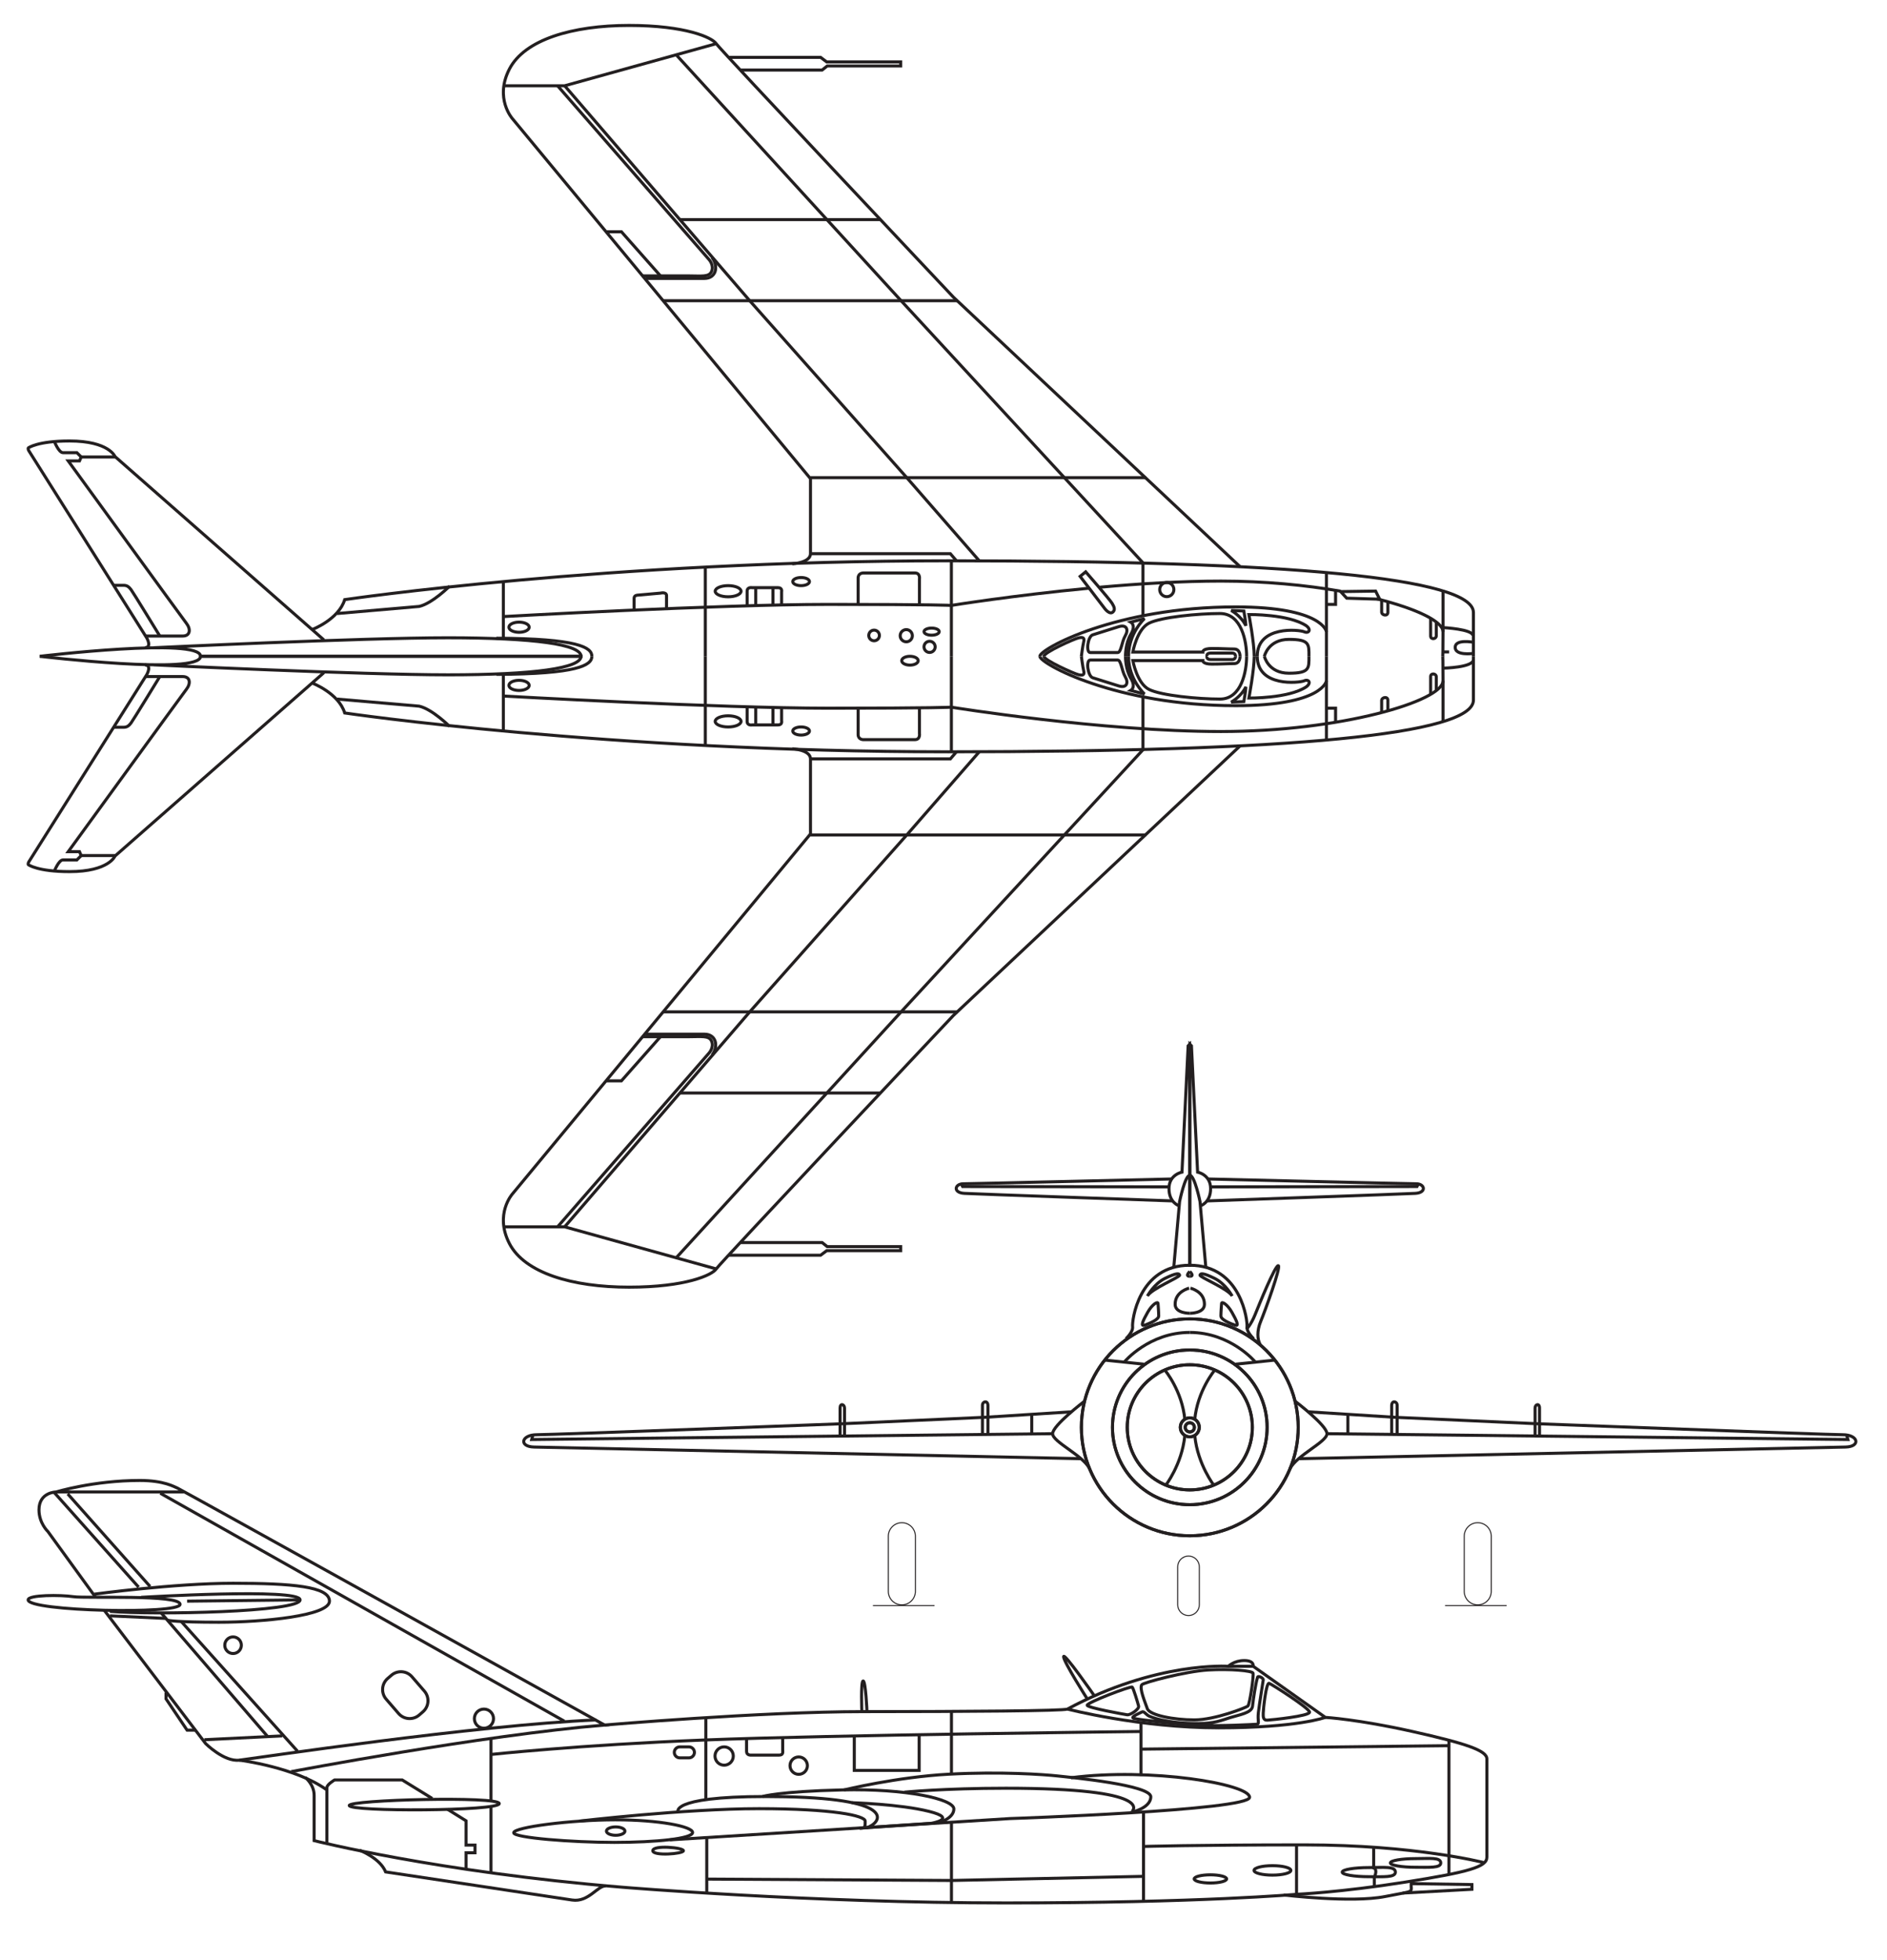 <?xml version="1.0" encoding="utf-8"?>
<!-- Generator: Adobe Illustrator 12.0.0, SVG Export Plug-In . SVG Version: 6.00 Build 51448)  -->
<!DOCTYPE svg PUBLIC "-//W3C//DTD SVG 1.0//EN" "http://www.w3.org/TR/2001/REC-SVG-20010904/DTD/svg10.dtd">
<svg  version="1.0" id="Layer_1" xmlns="http://www.w3.org/2000/svg" xmlns:xlink="http://www.w3.org/1999/xlink" width="930.769" height="966.667"
	 viewBox="0 0 930.769 966.667" overflow="visible" enable-background="new 0 0 930.769 966.667" xml:space="preserve">
<g>
	<path fill="none" stroke="#231F20" stroke-width="1.5" d="M75.761,327.852c0,0,102.389,4.916,145.141,4.916
		s65.701-3.307,65.701-9.135H98.924c0,9.462-79.304,0-79.304,0"/>
	<path fill="none" stroke="#231F20" stroke-width="1.5" d="M291.946,323.633c0,4.433-6.918,8.707-47.104,8.921"/>
	<path fill="none" stroke="#231F20" stroke-width="1.5" d="M159.768,331.7L56.736,422.119c0,0-2.992,7.695-22.444,7.695
		c-15.818,0-20.308-3.42-20.308-3.42s-0.427-0.427,0.428-1.71c0.855-1.283,57.929-91.916,57.929-91.916s2.779-4.702-0.855-4.916"/>
	<path fill="none" stroke="#231F20" stroke-width="1.5" d="M56.309,358.633c0,0,2.779,0,4.703,0s2.778-1.068,3.634-2.138
		c0.854-1.069,14.321-23.086,14.321-23.086"/>
	<path fill="none" stroke="#231F20" stroke-width="1.5" d="M72.127,333.624c0,0,14.107,0,17.955,0s4.062,3.419,1.924,6.198
		S33.65,419.981,33.65,419.981h5.558l0.855,1.924h16.673"/>
	<path fill="none" stroke="#231F20" stroke-width="1.5" d="M40.063,421.905l-2.138,2.138c0,0-4.703,0-6.841,0
		s-4.274,5.558-4.274,5.558"/>
	<path fill="none" stroke="#231F20" stroke-width="1.5" d="M153.995,336.83c0,0,13.039,4.917,16.032,14.75
		c0,0,129.247,19.147,297.746,19.147c168.501,0,259.001-8.5,259.001-25.5s0-21.594,0-21.594"/>
	<path fill="none" stroke="#231F20" stroke-width="1.5" d="M390.774,369.227c0,0,9,0.5,9,5s0,37,0,37l-147,177.5c0,0-9,10-1.5,24.5
		s31,21.5,59,21.5s41-6,43-9s116.999-125,116.999-125l141.501-133"/>
	<line fill="none" stroke="#231F20" stroke-width="1.5" x1="565.274" y1="411.727" x2="399.774" y2="411.727"/>
	<polyline fill="none" stroke="#231F20" stroke-width="1.5" points="399.774,374.227 468.773,374.227 471.773,370.727 	"/>
	<line fill="none" stroke="#231F20" stroke-width="1.5" x1="469.273" y1="370.727" x2="469.273" y2="323.633"/>
	<line fill="none" stroke="#231F20" stroke-width="1.5" x1="248.274" y1="332.727" x2="248.274" y2="360.727"/>
	<path fill="none" stroke="#231F20" stroke-width="1.5" d="M221.774,358.227c0,0-8.5-8.5-15-10l-40.5-3.5"/>
	<path fill="none" stroke="#231F20" stroke-width="1.5" d="M248.274,343.227c0,0,106.5,6,160,6c53.499,0,60.999-0.5,60.999-0.5
		s74,12,133.001,12c59,0,109.5-15,109.5-25s-0.125-12.094-0.125-12.094"/>
	<line fill="none" stroke="#231F20" stroke-width="1.5" x1="711.774" y1="335.727" x2="711.774" y2="355.727"/>
	<line fill="none" stroke="#231F20" stroke-width="1.5" x1="654.274" y1="365.227" x2="654.274" y2="323.633"/>
	<polyline fill="none" stroke="#231F20" stroke-width="1.5" points="658.774,356.227 658.774,349.227 653.774,349.227 	"/>
	<path fill="none" stroke="#231F20" stroke-width="1.5" d="M681.509,351.424c0,0,0-4.304,0-5.97s3.055-2.221,3.055-0.139
		s0,5.137,0,5.137"/>
	<path fill="none" stroke="#231F20" stroke-width="1.5" d="M705.665,342.4c0,0,0-6.803,0-8.746s2.776-1.527,2.776,0s0,6.803,0,6.803
		"/>
	<path fill="none" stroke="#231F20" stroke-width="1.5" d="M512.898,323.633c0,3.594,37.625,24.344,96.626,24.344
		c43,0,44.75-12.25,44.75-12.25"/>
	<path fill="none" stroke="#231F20" stroke-width="1.5" d="M618.649,323.633c0,6.656-2.625,20.594-2.625,20.594s19.5,0.25,28.25-5.5
		c2.75-2,1.25-4-1-3s-23.125,3.312-23.125-12.094"/>
	<path fill="none" stroke="#231F20" stroke-width="1.5" d="M623.649,323.633c0,0,1.875,8.344,12.125,8.344s9.875-2.438,9.875-8.344"
		/>
	<path fill="none" stroke="#231F20" stroke-width="1.5" d="M614.899,323.633c0,7.094-2.375,21.094-13.125,21.094s-29-1.75-35-4.75
		s-8-14.25-8-14.25h34.5c0,0-0.25,1.75,4.5,1.75s8-0.25,11-0.25s2.875-3.594,2.875-3.594"/>
	<path fill="none" stroke="#231F20" stroke-width="1.5" d="M595.399,323.633c0,0-0.625,1.594,1.875,1.594s8.75,0,10.5,0
		s1.625-1.594,1.625-1.594"/>
	<path fill="none" stroke="#231F20" stroke-width="1.5" d="M556.649,323.633c0,11.406,7.875,18.594,7.875,18.594l-6.75-1.75
		c0,0,2.75-1.5,0-6s-2.625-10.844-2.625-10.844"/>
	<path fill="none" stroke="#231F20" stroke-width="1.5" d="M551.774,338.227c-2.952-0.923-10.251-3.25-12.751-4s-3.5-8.75-1.25-8.75
		s11.75,0,13.501,0c1.75,0,2,5.25,3.75,8.25S555.774,339.477,551.774,338.227z"/>
	<path fill="none" stroke="#231F20" stroke-width="1.5" d="M533.398,323.633c0,0,0.625,5.094,1.125,7.094s-0.25,2.5-2.5,2
		s-17.125-7.188-17.125-9.094"/>
	<path fill="none" stroke="#231F20" stroke-width="1.5" d="M607.274,346.227l6.25-0.25c0,0,1-5.5,1-7.25
		C612.024,343.727,607.274,346.227,607.274,346.227z"/>
	<polyline fill="none" stroke="#231F20" stroke-width="1.5" points="563.774,343.477 563.774,369.727 443.773,499.727 
		333.774,619.978 	"/>
	<polyline fill="none" stroke="#231F20" stroke-width="1.5" points="353.274,625.728 278.524,604.978 248.774,604.978 	"/>
	<path fill="none" stroke="#231F20" stroke-width="1.5" d="M275.024,604.978l74.75-85.75c0,0,2.5-2.75,1.25-5.75
		c-1.25-3-5-2.25-12-2.25s-22.25,0-22.25,0"/>
	<polyline fill="none" stroke="#231F20" stroke-width="1.5" points="299.274,532.978 306.524,532.978 325.774,511.228 	"/>
	<polyline fill="none" stroke="#231F20" stroke-width="1.5" points="278.524,604.978 370.024,498.727 447.273,411.727 
		483.023,370.727 	"/>
	<line fill="none" stroke="#231F20" stroke-width="1.5" x1="327.274" y1="498.977" x2="472.273" y2="498.977"/>
	<path fill="none" stroke="#231F20" stroke-width="1.5" d="M318.524,509.977c0,0,23.75,0,29,0s7.25,5.25,3.75,10.25"/>
	<line fill="none" stroke="#231F20" stroke-width="1.5" x1="335.274" y1="538.978" x2="434.023" y2="538.978"/>
	<polyline fill="none" stroke="#231F20" stroke-width="1.5" points="359.274,618.978 404.774,618.978 407.774,616.728 
		444.273,616.728 444.273,614.728 408.024,614.728 405.524,612.728 365.524,612.728 	"/>
	<path fill="none" stroke="#231F20" stroke-width="1.5" d="M423.274,349.727c0,0,0,10,0,12.5s2.499,2.5,2.499,2.5s22.75,0,25.5,0
		s2.25-3,2.25-3v-12.5"/>
	<path fill="none" stroke="#231F20" stroke-width="1.5" d="M368.524,348.727c0,0,0,4.75,0,7s2.5,1.75,2.5,1.75s10.5,0,12.75,0
		s1.75-2,1.75-2v-6.25"/>
	<line fill="none" stroke="#231F20" stroke-width="1.5" x1="372.774" y1="356.977" x2="372.774" y2="348.977"/>
	<line fill="none" stroke="#231F20" stroke-width="1.5" x1="381.274" y1="357.227" x2="381.274" y2="349.227"/>
	<line fill="none" stroke="#231F20" stroke-width="1.5" x1="347.899" y1="323.633" x2="347.899" y2="367.727"/>
	<ellipse fill="none" stroke="#231F20" stroke-width="1.5" cx="256.024" cy="337.977" rx="5" ry="2.5"/>
	<ellipse fill="none" stroke="#231F20" stroke-width="1.5" cx="359.149" cy="355.727" rx="6.375" ry="2.75"/>
	<ellipse fill="none" stroke="#231F20" stroke-width="1.5" cx="395.149" cy="360.477" rx="4.125" ry="2"/>
	<path fill="none" stroke="#231F20" stroke-width="1.5" d="M75.761,319.415c0,0,102.389-4.916,145.141-4.916
		s65.701,3.307,65.701,9.135H98.924c0-9.462-79.304,0-79.304,0"/>
	<path fill="none" stroke="#231F20" stroke-width="1.5" d="M291.946,323.633c0-4.433-6.918-8.707-47.104-8.921"/>
	<path fill="none" stroke="#231F20" stroke-width="1.5" d="M159.768,315.567L56.736,225.148c0,0-2.992-7.695-22.444-7.695
		c-15.818,0-20.308,3.42-20.308,3.42s-0.427,0.427,0.428,1.71c0.855,1.283,57.929,91.916,57.929,91.916s2.779,4.702-0.855,4.916"/>
	<path fill="none" stroke="#231F20" stroke-width="1.5" d="M56.309,288.633c0,0,2.779,0,4.703,0s2.778,1.068,3.634,2.138
		c0.854,1.069,14.321,23.086,14.321,23.086"/>
	<path fill="none" stroke="#231F20" stroke-width="1.5" d="M72.127,313.643c0,0,14.107,0,17.955,0s4.062-3.419,1.924-6.198
		S33.65,227.286,33.65,227.286h5.558l0.855-1.924h16.673"/>
	<path fill="none" stroke="#231F20" stroke-width="1.5" d="M40.063,225.362l-2.138-2.138c0,0-4.703,0-6.841,0
		s-4.274-5.558-4.274-5.558"/>
	<path fill="none" stroke="#231F20" stroke-width="1.5" d="M153.995,310.437c0,0,13.039-4.917,16.032-14.75
		c0,0,129.247-19.147,297.746-19.147c168.501,0,259.001,8.5,259.001,25.5s0,21.594,0,21.594"/>
	<path fill="none" stroke="#231F20" stroke-width="1.5" d="M390.773,278.04c0,0,9-0.5,9-5s0-37,0-37L252.774,58.54
		c0,0-9-10-1.5-24.5s31-21.5,59-21.5s41,6,43,9s116.999,125,116.999,125l141.501,133"/>
	<line fill="none" stroke="#231F20" stroke-width="1.5" x1="565.274" y1="235.54" x2="399.773" y2="235.54"/>
	<polyline fill="none" stroke="#231F20" stroke-width="1.5" points="399.773,273.04 468.773,273.04 471.773,276.54 	"/>
	<line fill="none" stroke="#231F20" stroke-width="1.5" x1="469.273" y1="276.54" x2="469.273" y2="323.633"/>
	<line fill="none" stroke="#231F20" stroke-width="1.5" x1="248.274" y1="314.54" x2="248.274" y2="286.54"/>
	<path fill="none" stroke="#231F20" stroke-width="1.5" d="M221.774,289.04c0,0-8.5,8.5-15,10l-40.5,3.5"/>
	<line fill="none" stroke="#231F20" stroke-width="1.5" x1="711.774" y1="311.54" x2="711.774" y2="291.54"/>
	<line fill="none" stroke="#231F20" stroke-width="1.5" x1="654.274" y1="282.04" x2="654.274" y2="323.633"/>
	<polyline fill="none" stroke="#231F20" stroke-width="1.5" points="658.774,291.04 658.774,298.04 653.774,298.04 	"/>
	<path fill="none" stroke="#231F20" stroke-width="1.5" d="M681.509,295.842c0,0,0,4.304,0,5.97s3.055,2.221,3.055,0.139
		s0-5.137,0-5.137"/>
	<path fill="none" stroke="#231F20" stroke-width="1.5" d="M705.665,304.867c0,0,0,6.803,0,8.746s2.776,1.527,2.776,0
		s0-6.803,0-6.803"/>
	<path fill="none" stroke="#231F20" stroke-width="1.5" d="M512.898,323.633c0-3.594,37.625-24.344,96.626-24.344
		c43,0,44.75,12.25,44.75,12.25"/>
	<path fill="none" stroke="#231F20" stroke-width="1.5" d="M618.649,323.633c0-6.656-2.625-20.594-2.625-20.594s19.5-0.25,28.25,5.5
		c2.75,2,1.25,4-1,3s-23.125-3.312-23.125,12.094"/>
	<path fill="none" stroke="#231F20" stroke-width="1.5" d="M623.649,323.633c0,0,1.875-8.344,12.125-8.344s9.875,2.438,9.875,8.344"
		/>
	<path fill="none" stroke="#231F20" stroke-width="1.5" d="M614.899,323.633c0-7.094-2.375-21.094-13.125-21.094s-29,1.75-35,4.75
		s-8,14.25-8,14.25h34.5c0,0-0.25-1.75,4.5-1.75s8,0.25,11,0.25s2.875,3.594,2.875,3.594"/>
	<path fill="none" stroke="#231F20" stroke-width="1.5" d="M595.399,323.633c0,0-0.625-1.594,1.875-1.594s8.75,0,10.5,0
		s1.625,1.594,1.625,1.594"/>
	<path fill="none" stroke="#231F20" stroke-width="1.5" d="M556.649,323.633c0-11.406,7.875-18.594,7.875-18.594l-6.75,1.75
		c0,0,2.75,1.5,0,6s-2.625,10.844-2.625,10.844"/>
	<path fill="none" stroke="#231F20" stroke-width="1.5" d="M551.774,309.04c-2.952,0.923-10.251,3.25-12.751,4s-3.5,8.75-1.25,8.75
		s11.75,0,13.501,0c1.75,0,2-5.25,3.75-8.25S555.774,307.79,551.774,309.04z"/>
	<path fill="none" stroke="#231F20" stroke-width="1.5" d="M533.398,323.633c0,0,0.625-5.094,1.125-7.094s-0.25-2.5-2.5-2
		s-17.125,7.188-17.125,9.094"/>
	<path fill="none" stroke="#231F20" stroke-width="1.5" d="M607.274,301.04l6.25,0.25c0,0,1,5.5,1,7.25
		C612.024,303.54,607.274,301.04,607.274,301.04z"/>
	<polyline fill="none" stroke="#231F20" stroke-width="1.5" points="563.774,303.79 563.774,277.54 443.773,147.54 333.774,27.29 	
		"/>
	<polyline fill="none" stroke="#231F20" stroke-width="1.5" points="353.274,21.54 278.524,42.29 248.774,42.29 	"/>
	<path fill="none" stroke="#231F20" stroke-width="1.5" d="M275.024,42.29l74.75,85.75c0,0,2.5,2.75,1.25,5.75s-5,2.25-12,2.25
		s-22.25,0-22.25,0"/>
	<polyline fill="none" stroke="#231F20" stroke-width="1.5" points="299.274,114.29 306.524,114.29 325.774,136.04 	"/>
	<polyline fill="none" stroke="#231F20" stroke-width="1.5" points="278.524,42.29 370.023,148.54 447.273,235.54 483.023,276.54 	
		"/>
	<line fill="none" stroke="#231F20" stroke-width="1.5" x1="327.274" y1="148.29" x2="472.273" y2="148.29"/>
	<path fill="none" stroke="#231F20" stroke-width="1.5" d="M318.524,137.29c0,0,23.75,0,29,0s7.25-5.25,3.75-10.25"/>
	<line fill="none" stroke="#231F20" stroke-width="1.5" x1="335.274" y1="108.29" x2="434.023" y2="108.29"/>
	<polyline fill="none" stroke="#231F20" stroke-width="1.5" points="359.274,28.29 404.773,28.29 407.773,30.54 444.273,30.54 
		444.273,32.54 408.023,32.54 405.523,34.54 365.523,34.54 	"/>
	<path fill="none" stroke="#231F20" stroke-width="1.5" d="M423.273,297.54c0,0,0-10,0-12.5s2.5-2.5,2.5-2.5s22.75,0,25.5,0
		s2.25,3,2.25,3v12.5"/>
	<path fill="none" stroke="#231F20" stroke-width="1.5" d="M368.523,298.54c0,0,0-4.75,0-7s2.5-1.75,2.5-1.75s10.5,0,12.75,0
		s1.75,2,1.75,2v6.25"/>
	<line fill="none" stroke="#231F20" stroke-width="1.5" x1="372.773" y1="290.29" x2="372.773" y2="298.29"/>
	<line fill="none" stroke="#231F20" stroke-width="1.5" x1="381.273" y1="290.04" x2="381.273" y2="298.04"/>
	<line fill="none" stroke="#231F20" stroke-width="1.5" x1="347.899" y1="323.633" x2="347.899" y2="279.54"/>
	<ellipse fill="none" stroke="#231F20" stroke-width="1.5" cx="256.024" cy="309.29" rx="5" ry="2.5"/>
	<ellipse fill="none" stroke="#231F20" stroke-width="1.5" cx="359.149" cy="291.54" rx="6.374" ry="2.75"/>
	<ellipse fill="none" stroke="#231F20" stroke-width="1.5" cx="395.148" cy="286.79" rx="4.125" ry="2"/>
	<path fill="none" stroke="#231F20" stroke-width="1.5" d="M312.774,300.727c0,0,0-4.25,0-5.75s1.75-1.5,1.75-1.5l11.25-1
		c0,0,3-0.75,3,1.25s0,6,0,6"/>
	<path fill="none" stroke="#231F20" stroke-width="1.5" d="M549.023,301.727c-1.629,1.63-4-1.5-4-1.5l-12.25-16l2.75-2.25
		c0,0,11.75,13.5,13,15.5S550.023,300.727,549.023,301.727z"/>
	<circle fill="none" stroke="#231F20" stroke-width="1.5" cx="431.148" cy="313.352" r="2.625"/>
	<ellipse fill="none" stroke="#231F20" stroke-width="1.5" cx="448.836" cy="325.805" rx="4.062" ry="2.172"/>
	<circle fill="none" stroke="#231F20" stroke-width="1.5" cx="458.523" cy="318.977" r="2.75"/>
	<circle fill="none" stroke="#231F20" stroke-width="1.5" cx="447.023" cy="313.477" r="3"/>
	<ellipse fill="none" stroke="#231F20" stroke-width="1.5" cx="459.523" cy="311.477" rx="3.75" ry="1.75"/>
	<path fill="none" stroke="#231F20" stroke-width="1.5" d="M248.274,304.04c0,0,106.5-6,159.999-6c53.5,0,61,0.5,61,0.5
		s30.543-4.952,68.027-8.494"/>
	<circle fill="none" stroke="#231F20" stroke-width="1.5" cx="575.524" cy="290.727" r="3.5"/>
	<path fill="none" stroke="#231F20" stroke-width="1.5" d="M711.774,329.477c0,0,15-0.25,15-4.25"/>
	<path fill="none" stroke="#231F20" stroke-width="1.5" d="M711.774,309.477c0,0,14.75,0.75,14.75,4"/>
	<path fill="none" stroke="#231F20" stroke-width="1.5" d="M726.524,322.227c0,0-8.75,1.25-8.75-3s9-2.5,9-2.5"/>
	<line fill="none" stroke="#231F20" stroke-width="1.5" x1="714.774" y1="321.477" x2="711.774" y2="321.477"/>
	<polygon fill="none" stroke="#231F20" stroke-width="1.5" points="680.524,295.477 678.524,291.477 661.274,291.727 
		664.274,294.977 	"/>
	<path fill="none" stroke="#231F20" stroke-width="1.5" d="M679.149,295.29c20,5,32.625,11.25,32.625,16.25
		c0,10-0.125,12.094-0.125,12.094"/>
	<path fill="none" stroke="#231F20" stroke-width="1.5" d="M542.535,289.563c19.435-1.734,40.394-3.023,59.739-3.023
		c21.479,0,41.833,1.988,59.032,5"/>
</g>
<g>
	<circle fill="none" stroke="#231F20" stroke-width="1.5" cx="586.872" cy="703.846" r="53.475"/>
	<circle fill="none" stroke="#231F20" stroke-width="1.5" cx="586.871" cy="703.847" r="38.144"/>
	<circle fill="none" stroke="#231F20" stroke-width="1.5" cx="586.871" cy="703.847" r="30.854"/>
	<circle fill="none" stroke="#231F20" stroke-width="1.5" cx="586.871" cy="703.847" r="4.683"/>
	<circle fill="none" stroke="#231F20" stroke-width="1.5" cx="586.871" cy="703.847" r="2.257"/>
	<path fill="none" stroke="#231F20" stroke-width="1.5" d="M565.968,639.115c0,0,3.207-6.077,8.777-8.778
		c5.572-2.701,6.922-2.532,7.092-1.52C582.005,629.83,567.823,635.57,565.968,639.115z"/>
	<path fill="none" stroke="#231F20" stroke-width="1.5" d="M586.563,635.232c0,0-6.922,1.52-6.922,7.935
		c0,4.558,7.23,4.43,7.23,4.43"/>
	<path fill="none" stroke="#231F20" stroke-width="1.5" d="M571.2,642.829c0-1.351-2.869,0.338-5.064,4.221
		c-2.193,3.883-3.883,7.26-1.52,6.415s6.922-2.702,6.922-4.559S571.2,642.829,571.2,642.829z"/>
	<path fill="none" stroke="#231F20" stroke-width="1.5" d="M586.872,627c0,0-2.562,2.363,0,2.363"/>
	<path fill="none" stroke="#231F20" stroke-width="1.5" d="M578.966,624.936l2.871-32.413c0,0,2.643-12.958,5.035-12.958
		l-0.09-64.577l-0.725,0.726l-3.039,62.293c0,0-6.416,1.182-6.416,8.103s4.896,8.441,4.896,8.441"/>
	<path fill="none" stroke="#231F20" stroke-width="1.5" d="M586.872,579.06v44.854c-25.447,0-28.555,27.634-28.223,30.284
		s-3.312,5.963-3.312,5.963"/>
	<path fill="none" stroke="#231F20" stroke-width="1.5" d="M577.784,581.381c0,0-98.42,2.363-102.641,2.363
		c-4.22,0-5.232,4.391,0.507,4.728s102.472,3.714,102.472,3.714"/>
	<polyline fill="none" stroke="#231F20" stroke-width="1.5" points="576.435,585.264 474.807,585.095 474.3,584.082 	"/>
	<line fill="none" stroke="#231F20" stroke-width="1.5" x1="544.866" y1="670.683" x2="564.28" y2="672.709"/>
	<path fill="none" stroke="#231F20" stroke-width="1.5" d="M554.657,671.527c0,0,12.096-14.479,32.215-14.479"/>
	<path fill="none" stroke="#231F20" stroke-width="1.5" d="M534.737,691.11c0,0-15.531,11.816-15.531,15.868
		s14.688,10.468,18.232,17.22"/>
	<path fill="none" stroke="#231F20" stroke-width="1.5" d="M532.88,719.302c0,0-261.835-5.571-269.432-5.739
		s-6.415-6.077,1.351-6.077s150.415-5.402,150.415-5.402l70.734-3.206l42.711-2.701"/>
	<polyline fill="none" stroke="#231F20" stroke-width="1.5" points="519.206,706.979 262.267,709.85 262.773,707.992 	"/>
	<path fill="none" stroke="#231F20" stroke-width="1.5" d="M414.37,707.824c0,0,0-10.974,0-13.506s2.195-1.857,2.195,0
		s0,13.506,0,13.506"/>
	<path fill="none" stroke="#231F20" stroke-width="1.5" d="M484.599,706.979c0,0,0-11.986,0-14.012s2.701-2.532,2.701,0.169
		s0,14.012,0,14.012"/>
	<line fill="none" stroke="#231F20" stroke-width="1.5" x1="508.907" y1="706.811" x2="508.907" y2="697.188"/>
	<path fill="none" stroke="#231F20" stroke-width="0.5" d="M451.511,784.721c0,3.683-2.986,6.668-6.668,6.668l0,0
		c-3.684,0-6.669-2.985-6.669-6.668v-27.18c0-3.683,2.985-6.668,6.669-6.668l0,0c3.682,0,6.668,2.985,6.668,6.668V784.721z"/>
	<line fill="none" stroke="#231F20" stroke-width="0.5" x1="430.577" y1="791.727" x2="460.964" y2="791.727"/>
	<path fill="none" stroke="#231F20" stroke-width="1.5" d="M584.392,708.135c-1.453,14.148-9.555,24.507-9.555,24.507"/>
	<path fill="none" stroke="#231F20" stroke-width="1.5" d="M574.597,675.661c0,0,8.543,10.141,9.852,24.523"/>
	<circle fill="none" stroke="#231F20" stroke-width="1.5" cx="586.872" cy="703.846" r="53.475"/>
	<circle fill="none" stroke="#231F20" stroke-width="1.5" cx="586.871" cy="703.847" r="38.144"/>
	<circle fill="none" stroke="#231F20" stroke-width="1.5" cx="586.871" cy="703.847" r="30.854"/>
	<circle fill="none" stroke="#231F20" stroke-width="1.5" cx="586.871" cy="703.847" r="4.683"/>
	<circle fill="none" stroke="#231F20" stroke-width="1.5" cx="586.871" cy="703.847" r="2.257"/>
	<path fill="none" stroke="#231F20" stroke-width="1.5" d="M607.776,639.115c0,0-3.207-6.077-8.779-8.778
		c-5.57-2.701-6.922-2.532-7.09-1.52C591.737,629.83,605.919,635.57,607.776,639.115z"/>
	<path fill="none" stroke="#231F20" stroke-width="1.5" d="M587.181,635.232c0,0,6.92,1.52,6.92,7.935
		c0,4.558-7.229,4.43-7.229,4.43"/>
	<path fill="none" stroke="#231F20" stroke-width="1.5" d="M602.542,642.829c0-1.351,2.871,0.338,5.064,4.221
		c2.195,3.883,3.883,7.26,1.52,6.415s-6.922-2.702-6.922-4.559S602.542,642.829,602.542,642.829z"/>
	<path fill="none" stroke="#231F20" stroke-width="1.5" d="M586.872,627c0,0,2.561,2.363,0,2.363"/>
	<path fill="none" stroke="#231F20" stroke-width="1.5" d="M594.776,624.936l-2.869-32.413c0,0-2.643-12.958-5.035-12.958
		l0.088-64.577l0.727,0.726l3.039,62.293c0,0,6.414,1.182,6.414,8.103s-4.895,8.441-4.895,8.441"/>
	<path fill="none" stroke="#231F20" stroke-width="1.5" d="M586.872,579.06v44.854c25.447,0,28.553,27.634,28.221,30.284
		s3.314,5.963,3.314,5.963"/>
	<path fill="none" stroke="#231F20" stroke-width="1.5" d="M595.958,581.381c0,0,98.42,2.363,102.641,2.363s5.234,4.391-0.506,4.728
		s-102.473,3.714-102.473,3.714"/>
	<polyline fill="none" stroke="#231F20" stroke-width="1.5" points="597.31,585.264 698.937,585.095 699.442,584.082 	"/>
	<line fill="none" stroke="#231F20" stroke-width="1.5" x1="628.878" y1="670.683" x2="609.464" y2="672.709"/>
	<path fill="none" stroke="#231F20" stroke-width="1.5" d="M619.087,671.527c0,0-12.098-14.479-32.215-14.479"/>
	<path fill="none" stroke="#231F20" stroke-width="1.5" d="M639.007,691.11c0,0,15.531,11.816,15.531,15.868
		s-14.688,10.468-18.232,17.22"/>
	<path fill="none" stroke="#231F20" stroke-width="1.5" d="M640.864,719.302c0,0,261.834-5.571,269.43-5.739
		c7.598-0.168,6.416-6.077-1.35-6.077s-150.416-5.402-150.416-5.402l-70.734-3.206l-42.711-2.701"/>
	<polyline fill="none" stroke="#231F20" stroke-width="1.5" points="654.538,706.979 911.476,709.85 910.97,707.992 	"/>
	<path fill="none" stroke="#231F20" stroke-width="1.5" d="M759.372,707.824c0,0,0-10.974,0-13.506s-2.193-1.857-2.193,0
		s0,13.506,0,13.506"/>
	<path fill="none" stroke="#231F20" stroke-width="1.5" d="M689.146,706.979c0,0,0-11.986,0-14.012s-2.701-2.532-2.701,0.169
		s0,14.012,0,14.012"/>
	<line fill="none" stroke="#231F20" stroke-width="1.5" x1="664.835" y1="706.811" x2="664.835" y2="697.188"/>
	<path fill="none" stroke="#231F20" stroke-width="0.5" d="M722.233,784.721c0,3.683,2.984,6.668,6.668,6.668l0,0
		c3.682,0,6.668-2.985,6.668-6.668v-27.18c0-3.683-2.986-6.668-6.668-6.668l0,0c-3.684,0-6.668,2.985-6.668,6.668V784.721z"/>
	<line fill="none" stroke="#231F20" stroke-width="0.5" x1="743.165" y1="791.727" x2="712.778" y2="791.727"/>
	<path fill="none" stroke="#231F20" stroke-width="1.5" d="M589.351,708.135c1.453,14.148,9.557,24.507,9.557,24.507"/>
	<path fill="none" stroke="#231F20" stroke-width="1.5" d="M599.147,675.661c0,0-8.543,10.141-9.852,24.523"/>
	<path fill="none" stroke="#231F20" stroke-width="0.5" d="M591.569,791.317c0,2.946-2.387,5.334-5.334,5.334l0,0
		c-2.945,0-5.332-2.388-5.332-5.334v-18.666c0-2.946,2.387-5.334,5.332-5.334l0,0c2.947,0,5.334,2.388,5.334,5.334V791.317z"/>
	<path fill="none" stroke="#231F20" stroke-width="1.5" d="M614.813,655.52c0,0,2.279-2.279,4.305-7.343s9.875-24.308,11.395-24.054
		s-6.584,22.534-8.609,27.345s-1.771,9.116-0.252,11.647"/>
</g>
<g>
	<path fill="none" stroke="#231F20" stroke-width="1.5" d="M13.877,788.93c0-2.519,16.059-2.519,22.357-1.574
		s52.587-1.261,52.587,3.778S13.877,794.598,13.877,788.93z"/>
	<path fill="none" stroke="#231F20" stroke-width="1.5" d="M69.613,787.671c0,0,78.408-4.725,78.408,1.259
		s-71.796,7.557-93.838,5.668"/>
	<line fill="none" stroke="#231F20" stroke-width="1.5" x1="92.285" y1="789.56" x2="148.021" y2="788.93"/>
	<path fill="none" stroke="#231F20" stroke-width="1.5" d="M46.626,786.096c0,0,39.362-5.353,68.332-5.353
		s47.548,1.573,47.548,8.816s-33.063,10.392-54.476,10.392s-25.191-0.944-25.191-0.944"/>
	<path fill="none" stroke="#231F20" stroke-width="1.5" d="M51.349,793.968l50.068,65.812c0,0,9.132,9.132,16.689,8.188
		s116.824-17.318,176.024-19.838"/>
	<line fill="none" stroke="#231F20" stroke-width="1.5" x1="26.788" y1="736.028" x2="68.354" y2="782.632"/>
	<line fill="none" stroke="#231F20" stroke-width="1.5" x1="79.375" y1="795.228" x2="132.276" y2="856.632"/>
	<line fill="none" stroke="#231F20" stroke-width="1.5" x1="89.451" y1="799.637" x2="146.761" y2="863.56"/>
	<line fill="none" stroke="#231F20" stroke-width="1.5" x1="74.021" y1="782.317" x2="33.4" y2="736.658"/>
	<line fill="none" stroke="#231F20" stroke-width="1.5" x1="27.732" y1="735.713" x2="90.711" y2="735.713"/>
	<line fill="none" stroke="#231F20" stroke-width="1.5" x1="79.06" y1="736.343" x2="278.386" y2="848.76"/>
	<line fill="none" stroke="#231F20" stroke-width="1.5" x1="81.579" y1="798.062" x2="54.183" y2="796.803"/>
	<polyline fill="none" stroke="#231F20" stroke-width="1.5" points="81.894,834.589 81.894,837.738 92.285,853.168 96.064,853.168 	
		"/>
	<line fill="none" stroke="#231F20" stroke-width="1.5" x1="100.787" y1="857.892" x2="139.204" y2="856.002"/>
	<path fill="none" stroke="#231F20" stroke-width="1.5" d="M209.345,833.938c2.607,3.019,2.275,7.579-0.743,10.187l-1.819,1.571
		c-3.019,2.608-7.579,2.275-10.187-0.743l-6.117-7.08c-2.607-3.018-2.275-7.578,0.743-10.187l1.819-1.571
		c3.019-2.608,7.579-2.274,10.187,0.743L209.345,833.938z"/>
	<circle fill="none" stroke="#231F20" stroke-width="1.5" cx="238.709" cy="847.5" r="4.723"/>
	<circle fill="none" stroke="#231F20" stroke-width="1.5" cx="114.958" cy="811.287" r="4.093"/>
	<path fill="none" stroke="#231F20" stroke-width="1.5" d="M118.106,867.968c0,0,27.395,3.464,42.825,14.484"/>
	<path fill="none" stroke="#231F20" stroke-width="1.5" d="M150.54,876.469c0,0,4.408,3.465,4.408,8.817s0,22.357,0,22.357
		s60.458,15.429,152.092,22.986c0,0,93.293,7.739,189.135,7.739s143.705-4.274,143.705-4.274s21.413-0.945,53.217-5.983
		s40.306-7.557,40.306-12.28s0-44.399,0-48.493s-10.076-7.557-36.842-13.54s-42.825-6.928-42.825-6.928l-35.583-25.191
		c0,0,0.63-2.834-4.408-2.834s-7.872,2.834-7.872,2.834s-35.584-2.521-79.354,21.097c-1.663,0.897-49.438,1.26-100.45,1.26
		s-127.845,6.613-127.845,6.613"/>
	<path fill="none" stroke="#231F20" stroke-width="1.5" d="M143.612,873.635c0,0,93.838-17.947,154.612-22.986
		c0,0-209.088-116.194-210.662-116.824s-6.613-3.779-18.579-3.779c-22.987,0-41.251,5.668-41.251,5.668s-8.502,0-8.502,8.817
		c0,6.612,4.408,10.706,4.408,10.706l23.302,32.119"/>
	<path fill="none" stroke="#231F20" stroke-width="1.5" d="M425.125,844.35c0,0-0.629-15.43,0.63-15.43s1.889,15.115,1.889,15.115"
		/>
	<path fill="none" stroke="#231F20" stroke-width="1.5" d="M172.267,890.325c0-2.834,73.999-4.725,73.999-0.945
		S172.267,893.475,172.267,890.325z"/>
	<path fill="none" stroke="#231F20" stroke-width="1.5" d="M161.246,908.589c0,0,0-25.507,0-27.081s3.779-3.778,3.779-3.778h33.378
		l14.8,9.132"/>
	<polyline fill="none" stroke="#231F20" stroke-width="1.5" points="220.76,892.214 229.892,897.882 229.892,909.848 234.3,909.848 
		234.3,913.627 229.892,913.627 229.892,921.499 	"/>
	<path fill="none" stroke="#231F20" stroke-width="1.5" d="M177.305,912.367c0,0,10.077,3.778,12.911,10.706
		c0,0,83.761,12.596,91.948,13.855s12.595-7.243,16.689-6.928"/>
	<line fill="none" stroke="#231F20" stroke-width="1.5" x1="242.173" y1="857.576" x2="242.173" y2="887.806"/>
	<line fill="none" stroke="#231F20" stroke-width="1.5" x1="242.173" y1="891.27" x2="242.173" y2="923.389"/>
	<path fill="none" stroke="#231F20" stroke-width="1.5" d="M536.281,837.738c0,0-11.65-18.265-11.65-20.783
		s15.114,19.208,15.114,19.208"/>
	<path fill="none" stroke="#231F20" stroke-width="1.5" d="M526.52,842.775c0,0,35.609,9.247,74.613,9.247
		s52.604-5.152,52.604-5.152"/>
	<path fill="none" stroke="#231F20" stroke-width="1.5" d="M625.999,830.06c0.866,0.217,20.069,12.37,19.943,14.264
		s-18.556,3.787-20.827,3.913s-2.02-2.019-2.02-3.534S624.484,829.681,625.999,830.06z"/>
	<path fill="none" stroke="#231F20" stroke-width="1.5" d="M620.319,827.03c0.27-0.842,2.902,0.379,2.776,1.389
		s-1.894,11.738-2.398,16.03s0.759,5.681-0.883,5.807s-18.051,1.01-28.527,0.505s-30.041-2.777-32.061-3.408
		s3.155-2.651,4.039-3.156s1.894,1.01,3.029,1.768s8.835,3.913,24.992,3.913c7.826,0,11.109-1.515,15.526-2.903
		s10.604-2.271,10.981-5.554S619.31,830.186,620.319,827.03z"/>
	<line fill="none" stroke="#231F20" stroke-width="1.5" x1="605.873" y1="821.679" x2="618.153" y2="821.679"/>
	<path fill="none" stroke="#231F20" stroke-width="1.5" d="M563.14,830.817c0.609-1.084,21.837-6.69,32.818-7.321
		s21.584,0.379,22.089,1.515s-1.641,15.526-2.524,16.283s-16.283,6.815-26.381,6.815s-22.09-2.272-23.226-5.554
		S562.004,832.837,563.14,830.817z"/>
	<path fill="none" stroke="#231F20" stroke-width="1.5" d="M558.469,831.953c-0.68-0.68-22.593,7.7-22.215,8.962
		s18.049,4.417,19.69,4.67s6.06-2.776,5.681-4.291S559.1,832.584,558.469,831.953z"/>
	<path fill="none" stroke="#231F20" stroke-width="1.5" d="M242.061,865.169c0,0,43.023-4.659,105.306-7.145
		s215.581-4.193,215.581-4.193"/>
	<line fill="none" stroke="#231F20" stroke-width="1.5" x1="562.792" y1="849.637" x2="562.792" y2="875.73"/>
	<line fill="none" stroke="#231F20" stroke-width="1.5" x1="562.637" y1="862.528" x2="715.003" y2="860.821"/>
	<line fill="none" stroke="#231F20" stroke-width="1.5" x1="714.692" y1="858.181" x2="714.692" y2="923.88"/>
	<path fill="none" stroke="#231F20" stroke-width="1.5" d="M731.777,918.444c0,0-33.859-8.698-88.221-8.698
		s-79.522,0.776-79.522,0.776"/>
	<line fill="none" stroke="#231F20" stroke-width="1.5" x1="564.034" y1="893.127" x2="564.034" y2="937.237"/>
	<ellipse fill="none" stroke="#231F20" stroke-width="1.5" cx="627.637" cy="922.327" rx="9.086" ry="2.33"/>
	<ellipse fill="none" stroke="#231F20" stroke-width="1.5" cx="597.039" cy="926.521" rx="7.999" ry="2.019"/>
	<path fill="none" stroke="#231F20" stroke-width="1.5" d="M662.039,923.182c0,1.244,5.876,2.252,13.124,2.252
		c7.249,0,13.125,0.466,13.125-2.252c0-3.029-5.876-2.252-13.125-2.252C667.915,920.93,662.039,921.938,662.039,923.182z"/>
	<path fill="none" stroke="#231F20" stroke-width="1.5" d="M685.803,918.644c0,1.179,5.563,2.133,12.425,2.133
		c6.863,0,12.427,0.44,12.427-2.133c0-2.867-5.563-2.132-12.427-2.132C691.366,916.512,685.803,917.466,685.803,918.644z"/>
	<path fill="none" stroke="#231F20" stroke-width="1.5" d="M633.15,934.442c0,0,33.394,4.038,50.013,0.776
		s12.113-1.397,13.046-7.455"/>
	<polyline fill="none" stroke="#231F20" stroke-width="1.5" points="691.86,933.51 726.03,931.646 726.03,929.316 696.209,928.851 	
		"/>
	<line fill="none" stroke="#231F20" stroke-width="1.5" x1="639.518" y1="909.903" x2="639.518" y2="934.095"/>
	<path fill="none" stroke="#231F20" stroke-width="1.5" d="M677.881,930.25v-4.505c0,0,1.863-3.728-0.311-4.659V910.99"/>
	<polyline fill="none" stroke="#231F20" stroke-width="1.5" points="421.372,856.014 421.372,873.014 453.372,873.014 
		453.372,855.514 	"/>
	<path fill="none" stroke="#231F20" stroke-width="1.5" d="M253.372,903.764c0-2.75,28.625-6.375,50.125-6.375
		s38.125,3.25,38.125,6.25s-17.875,4.875-38.625,4.875S253.372,906.264,253.372,903.764z"/>
	<ellipse fill="none" stroke="#231F20" stroke-width="1.5" cx="303.685" cy="902.951" rx="4.562" ry="2.062"/>
	<path fill="none" stroke="#231F20" stroke-width="1.5" d="M285.747,898.014c0,0,52-6.125,88.625-6.125s52.375,3.474,52.375,6.125
		c0,2.432,0.151,3.561-2.33,3.561s34.967-2.482,34.967-2.482s13.31-2.256-1.128-5.865s-38.125-4.286-38.125-4.286"/>
	<path fill="none" stroke="#231F20" stroke-width="1.5" d="M330.372,907.264l167.75-10.5c0,0,118.375-4,118.25-10.5
		s-48.875-14.75-88.125-9.625"/>
	<path fill="none" stroke="#231F20" stroke-width="1.5" d="M557.747,893.764c0,0,9.875-2,9.875-7.75s-39-9.5-45.875-10.25
		s-28.125-2.25-53.75-0.875s-51.625,7.75-51.625,7.75"/>
	<path fill="none" stroke="#231F20" stroke-width="1.5" d="M462.747,898.889c0,0,7.75-2,7.75-6.875s-23.75-10.125-55-9.375
		s-39.375,3.25-39.375,3.25"/>
	<path fill="none" stroke="#231F20" stroke-width="1.5" d="M334.406,893.227c0,0-3.385-8.347,53.014-7.219
		s47.148,13.085,39.93,15.341"/>
	<path fill="none" stroke="#231F20" stroke-width="1.5" d="M558.418,893.228c0,0,12.449-11.417-62.242-11.417
		c-30.701,0-50.102,1.941-50.102,1.941"/>
	<line fill="none" stroke="#231F20" stroke-width="1.5" x1="469.31" y1="898.642" x2="469.31" y2="937.895"/>
	<line fill="none" stroke="#231F20" stroke-width="1.5" x1="469.31" y1="874.729" x2="469.31" y2="844.048"/>
	<polyline fill="none" stroke="#231F20" stroke-width="1.5" points="564.283,925.261 469.535,927.291 348.393,926.614 	"/>
	<line fill="none" stroke="#231F20" stroke-width="1.5" x1="348.619" y1="933.382" x2="348.619" y2="906.086"/>
	<line fill="none" stroke="#231F20" stroke-width="1.5" x1="348.167" y1="887.136" x2="348.167" y2="846.755"/>
	<path fill="none" stroke="#231F20" stroke-width="1.5" d="M368.245,857.358c0,0,0,4.286,0,6.316s2.256,1.805,2.256,1.805
		s11.505,0,13.761,0s1.805-1.579,1.805-2.707s0-5.414,0-5.414"/>
	<path fill="none" stroke="#231F20" stroke-width="1.5" d="M321.999,912.628c0,2.707,15.115,1.579,15.115,0
		S321.999,909.695,321.999,912.628z"/>
	<circle fill="none" stroke="#231F20" stroke-width="1.5" cx="357.191" cy="865.931" r="4.512"/>
	<circle fill="none" stroke="#231F20" stroke-width="1.5" cx="393.962" cy="870.668" r="4.286"/>
	<path fill="none" stroke="#231F20" stroke-width="1.5" d="M342.528,864.126c0,1.495-1.212,2.707-2.707,2.707h-4.512
		c-1.495,0-2.707-1.212-2.707-2.707l0,0c0-1.495,1.212-2.707,2.707-2.707h4.512C341.316,861.419,342.528,862.631,342.528,864.126
		L342.528,864.126z"/>
</g>
</svg>
